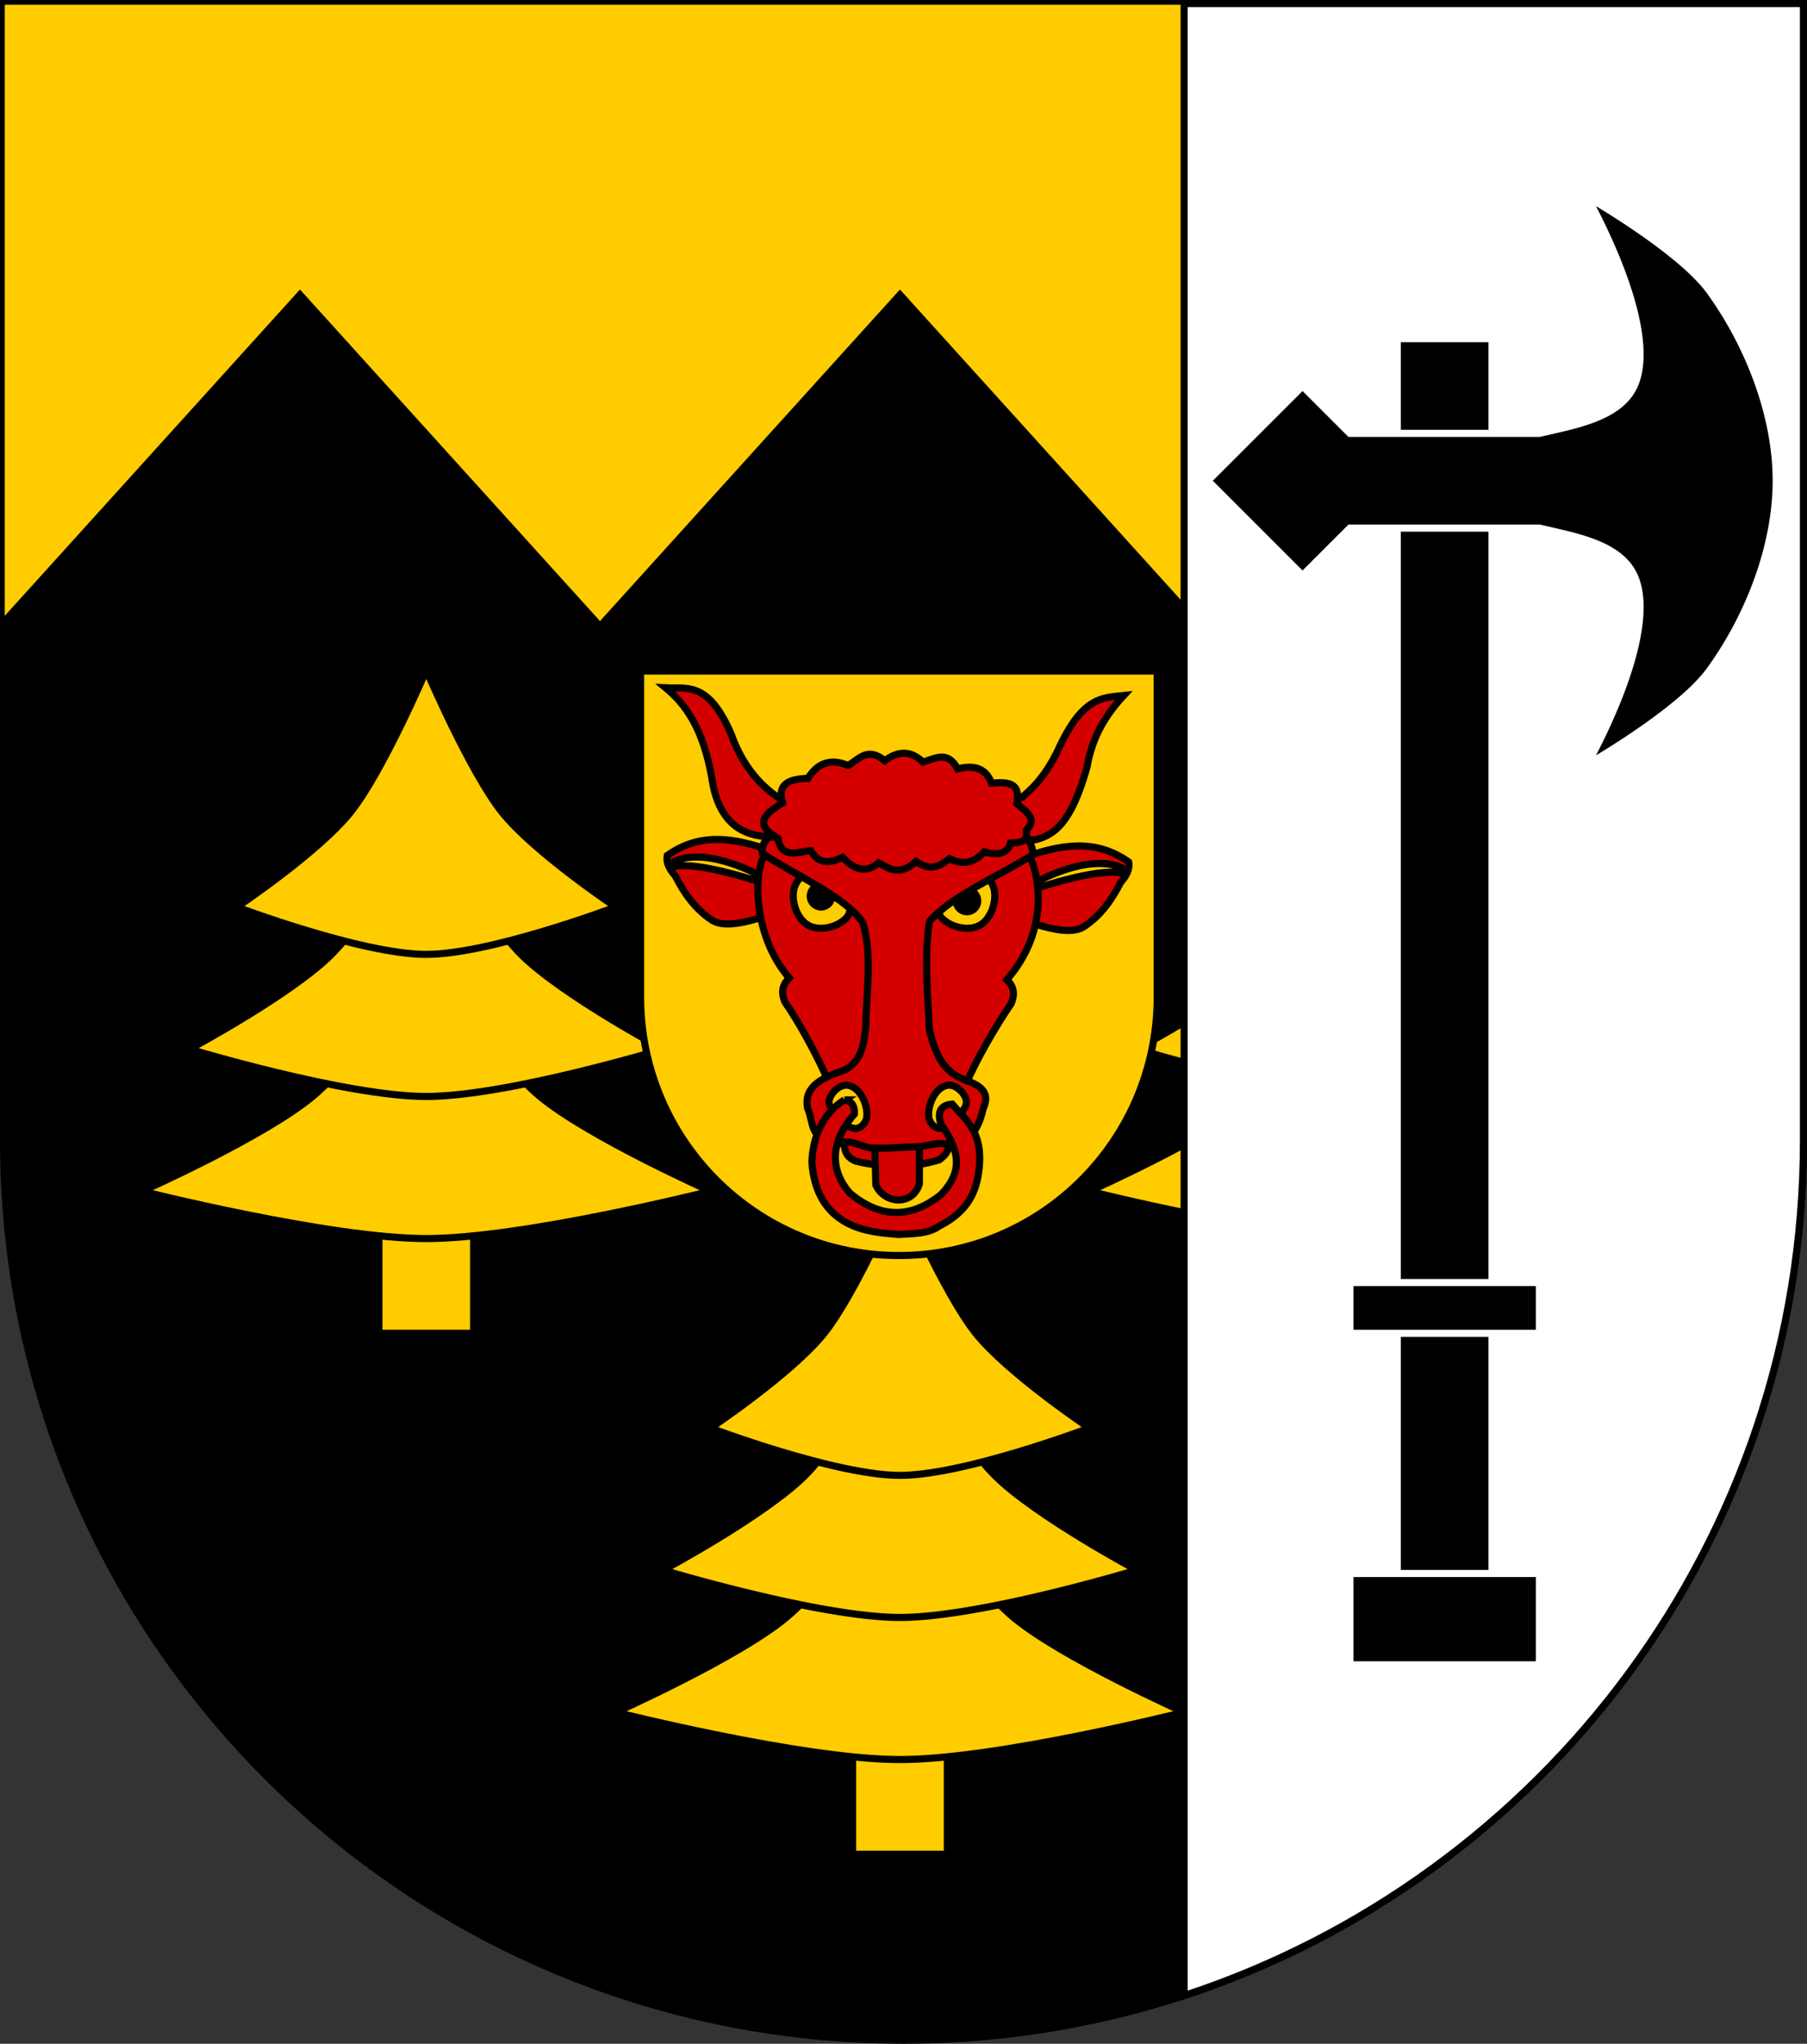 <?xml version="1.0" encoding="UTF-8" standalone="no"?>
<!-- Created with Inkscape (http://www.inkscape.org/) -->

<svg
   xmlns:dc="http://purl.org/dc/elements/1.1/"
   xmlns:cc="http://creativecommons.org/ns#"
   xmlns:rdf="http://www.w3.org/1999/02/22-rdf-syntax-ns#"
   xmlns:svg="http://www.w3.org/2000/svg"
   xmlns="http://www.w3.org/2000/svg"
   xmlns:sodipodi="http://sodipodi.sourceforge.net/DTD/sodipodi-0.dtd"
   xmlns:inkscape="http://www.inkscape.org/namespaces/inkscape"
   width="763"
   height="863"
   id="svg2"
   version="1.1"
   inkscape:version="0.47 r22583"
   sodipodi:docname="Wappen Aldron von Firunslicht.svg">
  <rect width="100%" height="100%" fill="#333333" stroke="none"/>
  <defs
     id="defs4">
    <inkscape:perspective
       sodipodi:type="inkscape:persp3d"
       inkscape:vp_x="0 : 526.18109 : 1"
       inkscape:vp_y="0 : 1000 : 0"
       inkscape:vp_z="744.09448 : 526.18109 : 1"
       inkscape:persp3d-origin="372.04724 : 350.78739 : 1"
       id="perspective10" />
    <inkscape:perspective
       id="perspective2828"
       inkscape:persp3d-origin="0.5 : 0.33333333 : 1"
       inkscape:vp_z="1 : 0.5 : 1"
       inkscape:vp_y="0 : 1000 : 0"
       inkscape:vp_x="0 : 0.5 : 1"
       sodipodi:type="inkscape:persp3d" />
    <inkscape:perspective
       id="perspective2828-7"
       inkscape:persp3d-origin="0.5 : 0.33333333 : 1"
       inkscape:vp_z="1 : 0.5 : 1"
       inkscape:vp_y="0 : 1000 : 0"
       inkscape:vp_x="0 : 0.5 : 1"
       sodipodi:type="inkscape:persp3d" />
    <inkscape:perspective
       id="perspective3640"
       inkscape:persp3d-origin="0.5 : 0.33333333 : 1"
       inkscape:vp_z="1 : 0.5 : 1"
       inkscape:vp_y="0 : 1000 : 0"
       inkscape:vp_x="0 : 0.5 : 1"
       sodipodi:type="inkscape:persp3d" />
    <inkscape:perspective
       id="perspective3670"
       inkscape:persp3d-origin="0.5 : 0.33333333 : 1"
       inkscape:vp_z="1 : 0.5 : 1"
       inkscape:vp_y="0 : 1000 : 0"
       inkscape:vp_x="0 : 0.5 : 1"
       sodipodi:type="inkscape:persp3d" />
    <inkscape:perspective
       id="perspective3693"
       inkscape:persp3d-origin="0.5 : 0.33333333 : 1"
       inkscape:vp_z="1 : 0.5 : 1"
       inkscape:vp_y="0 : 1000 : 0"
       inkscape:vp_x="0 : 0.5 : 1"
       sodipodi:type="inkscape:persp3d" />
    <inkscape:perspective
       id="perspective3720"
       inkscape:persp3d-origin="0.5 : 0.33333333 : 1"
       inkscape:vp_z="1 : 0.5 : 1"
       inkscape:vp_y="0 : 1000 : 0"
       inkscape:vp_x="0 : 0.5 : 1"
       sodipodi:type="inkscape:persp3d" />
    <inkscape:perspective
       id="perspective3747"
       inkscape:persp3d-origin="0.5 : 0.33333333 : 1"
       inkscape:vp_z="1 : 0.5 : 1"
       inkscape:vp_y="0 : 1000 : 0"
       inkscape:vp_x="0 : 0.5 : 1"
       sodipodi:type="inkscape:persp3d" />
    <inkscape:perspective
       id="perspective3763"
       inkscape:persp3d-origin="0.5 : 0.33333333 : 1"
       inkscape:vp_z="1 : 0.5 : 1"
       inkscape:vp_y="0 : 1000 : 0"
       inkscape:vp_x="0 : 0.5 : 1"
       sodipodi:type="inkscape:persp3d" />
    <inkscape:perspective
       id="perspective3792"
       inkscape:persp3d-origin="0.5 : 0.33333333 : 1"
       inkscape:vp_z="1 : 0.5 : 1"
       inkscape:vp_y="0 : 1000 : 0"
       inkscape:vp_x="0 : 0.5 : 1"
       sodipodi:type="inkscape:persp3d" />
    <inkscape:perspective
       id="perspective3814"
       inkscape:persp3d-origin="0.5 : 0.33333333 : 1"
       inkscape:vp_z="1 : 0.5 : 1"
       inkscape:vp_y="0 : 1000 : 0"
       inkscape:vp_x="0 : 0.5 : 1"
       sodipodi:type="inkscape:persp3d" />
    <inkscape:perspective
       id="perspective3841"
       inkscape:persp3d-origin="0.5 : 0.33333333 : 1"
       inkscape:vp_z="1 : 0.5 : 1"
       inkscape:vp_y="0 : 1000 : 0"
       inkscape:vp_x="0 : 0.5 : 1"
       sodipodi:type="inkscape:persp3d" />
    <inkscape:perspective
       id="perspective3841-5"
       inkscape:persp3d-origin="0.5 : 0.33333333 : 1"
       inkscape:vp_z="1 : 0.5 : 1"
       inkscape:vp_y="0 : 1000 : 0"
       inkscape:vp_x="0 : 0.5 : 1"
       sodipodi:type="inkscape:persp3d" />
    <inkscape:perspective
       id="perspective3872"
       inkscape:persp3d-origin="0.5 : 0.33333333 : 1"
       inkscape:vp_z="1 : 0.5 : 1"
       inkscape:vp_y="0 : 1000 : 0"
       inkscape:vp_x="0 : 0.5 : 1"
       sodipodi:type="inkscape:persp3d" />
    <inkscape:perspective
       id="perspective3898"
       inkscape:persp3d-origin="0.5 : 0.33333333 : 1"
       inkscape:vp_z="1 : 0.5 : 1"
       inkscape:vp_y="0 : 1000 : 0"
       inkscape:vp_x="0 : 0.5 : 1"
       sodipodi:type="inkscape:persp3d" />
    <inkscape:perspective
       id="perspective3920"
       inkscape:persp3d-origin="0.5 : 0.33333333 : 1"
       inkscape:vp_z="1 : 0.5 : 1"
       inkscape:vp_y="0 : 1000 : 0"
       inkscape:vp_x="0 : 0.5 : 1"
       sodipodi:type="inkscape:persp3d" />
    <inkscape:perspective
       id="perspective2860"
       inkscape:persp3d-origin="0.5 : 0.33333333 : 1"
       inkscape:vp_z="1 : 0.5 : 1"
       inkscape:vp_y="0 : 1000 : 0"
       inkscape:vp_x="0 : 0.5 : 1"
       sodipodi:type="inkscape:persp3d" />
    <inkscape:perspective
       id="perspective3672"
       inkscape:persp3d-origin="0.5 : 0.33333333 : 1"
       inkscape:vp_z="1 : 0.5 : 1"
       inkscape:vp_y="0 : 1000 : 0"
       inkscape:vp_x="0 : 0.5 : 1"
       sodipodi:type="inkscape:persp3d" />
    <inkscape:perspective
       id="perspective3695"
       inkscape:persp3d-origin="0.5 : 0.33333333 : 1"
       inkscape:vp_z="1 : 0.5 : 1"
       inkscape:vp_y="0 : 1000 : 0"
       inkscape:vp_x="0 : 0.5 : 1"
       sodipodi:type="inkscape:persp3d" />
    <inkscape:perspective
       id="perspective3261"
       inkscape:persp3d-origin="0.5 : 0.33333333 : 1"
       inkscape:vp_z="1 : 0.5 : 1"
       inkscape:vp_y="0 : 1000 : 0"
       inkscape:vp_x="0 : 0.5 : 1"
       sodipodi:type="inkscape:persp3d" />
    <inkscape:perspective
       id="perspective2828-1"
       inkscape:persp3d-origin="0.5 : 0.33333333 : 1"
       inkscape:vp_z="1 : 0.5 : 1"
       inkscape:vp_y="0 : 1000 : 0"
       inkscape:vp_x="0 : 0.5 : 1"
       sodipodi:type="inkscape:persp3d" />
    <inkscape:perspective
       id="perspective3652"
       inkscape:persp3d-origin="0.5 : 0.33333333 : 1"
       inkscape:vp_z="1 : 0.5 : 1"
       inkscape:vp_y="0 : 1000 : 0"
       inkscape:vp_x="0 : 0.5 : 1"
       sodipodi:type="inkscape:persp3d" />
    <inkscape:perspective
       id="perspective3652-2"
       inkscape:persp3d-origin="0.5 : 0.33333333 : 1"
       inkscape:vp_z="1 : 0.5 : 1"
       inkscape:vp_y="0 : 1000 : 0"
       inkscape:vp_x="0 : 0.5 : 1"
       sodipodi:type="inkscape:persp3d" />
    <inkscape:perspective
       id="perspective3652-5"
       inkscape:persp3d-origin="0.5 : 0.33333333 : 1"
       inkscape:vp_z="1 : 0.5 : 1"
       inkscape:vp_y="0 : 1000 : 0"
       inkscape:vp_x="0 : 0.5 : 1"
       sodipodi:type="inkscape:persp3d" />
    <inkscape:perspective
       id="perspective3727"
       inkscape:persp3d-origin="0.5 : 0.33333333 : 1"
       inkscape:vp_z="1 : 0.5 : 1"
       inkscape:vp_y="0 : 1000 : 0"
       inkscape:vp_x="0 : 0.5 : 1"
       sodipodi:type="inkscape:persp3d" />
    <inkscape:perspective
       id="perspective3843"
       inkscape:persp3d-origin="0.5 : 0.33333333 : 1"
       inkscape:vp_z="1 : 0.5 : 1"
       inkscape:vp_y="0 : 1000 : 0"
       inkscape:vp_x="0 : 0.5 : 1"
       sodipodi:type="inkscape:persp3d" />
    <inkscape:perspective
       id="perspective3970"
       inkscape:persp3d-origin="0.5 : 0.33333333 : 1"
       inkscape:vp_z="1 : 0.5 : 1"
       inkscape:vp_y="0 : 1000 : 0"
       inkscape:vp_x="0 : 0.5 : 1"
       sodipodi:type="inkscape:persp3d" />
    <inkscape:perspective
       id="perspective4007"
       inkscape:persp3d-origin="0.5 : 0.33333333 : 1"
       inkscape:vp_z="1 : 0.5 : 1"
       inkscape:vp_y="0 : 1000 : 0"
       inkscape:vp_x="0 : 0.5 : 1"
       sodipodi:type="inkscape:persp3d" />
    <inkscape:perspective
       id="perspective4062"
       inkscape:persp3d-origin="0.5 : 0.33333333 : 1"
       inkscape:vp_z="1 : 0.5 : 1"
       inkscape:vp_y="0 : 1000 : 0"
       inkscape:vp_x="0 : 0.5 : 1"
       sodipodi:type="inkscape:persp3d" />
    <inkscape:perspective
       id="perspective4153"
       inkscape:persp3d-origin="0.5 : 0.33333333 : 1"
       inkscape:vp_z="1 : 0.5 : 1"
       inkscape:vp_y="0 : 1000 : 0"
       inkscape:vp_x="0 : 0.5 : 1"
       sodipodi:type="inkscape:persp3d" />
    <inkscape:perspective
       id="perspective4316"
       inkscape:persp3d-origin="0.5 : 0.33333333 : 1"
       inkscape:vp_z="1 : 0.5 : 1"
       inkscape:vp_y="0 : 1000 : 0"
       inkscape:vp_x="0 : 0.5 : 1"
       sodipodi:type="inkscape:persp3d" />
    <inkscape:perspective
       id="perspective4316-9"
       inkscape:persp3d-origin="0.5 : 0.33333333 : 1"
       inkscape:vp_z="1 : 0.5 : 1"
       inkscape:vp_y="0 : 1000 : 0"
       inkscape:vp_x="0 : 0.5 : 1"
       sodipodi:type="inkscape:persp3d" />
    <inkscape:perspective
       id="perspective3098"
       inkscape:persp3d-origin="0.5 : 0.33333333 : 1"
       inkscape:vp_z="1 : 0.5 : 1"
       inkscape:vp_y="0 : 1000 : 0"
       inkscape:vp_x="0 : 0.5 : 1"
       sodipodi:type="inkscape:persp3d" />
    <inkscape:perspective
       id="perspective3122"
       inkscape:persp3d-origin="0.5 : 0.33333333 : 1"
       inkscape:vp_z="1 : 0.5 : 1"
       inkscape:vp_y="0 : 1000 : 0"
       inkscape:vp_x="0 : 0.5 : 1"
       sodipodi:type="inkscape:persp3d" />
    <inkscape:perspective
       id="perspective3146"
       inkscape:persp3d-origin="0.5 : 0.33333333 : 1"
       inkscape:vp_z="1 : 0.5 : 1"
       inkscape:vp_y="0 : 1000 : 0"
       inkscape:vp_x="0 : 0.5 : 1"
       sodipodi:type="inkscape:persp3d" />
    <inkscape:perspective
       id="perspective3146-0"
       inkscape:persp3d-origin="0.5 : 0.33333333 : 1"
       inkscape:vp_z="1 : 0.5 : 1"
       inkscape:vp_y="0 : 1000 : 0"
       inkscape:vp_x="0 : 0.5 : 1"
       sodipodi:type="inkscape:persp3d" />
    <inkscape:perspective
       id="perspective3177"
       inkscape:persp3d-origin="0.5 : 0.33333333 : 1"
       inkscape:vp_z="1 : 0.5 : 1"
       inkscape:vp_y="0 : 1000 : 0"
       inkscape:vp_x="0 : 0.5 : 1"
       sodipodi:type="inkscape:persp3d" />
    <inkscape:perspective
       id="perspective3177-8"
       inkscape:persp3d-origin="0.5 : 0.33333333 : 1"
       inkscape:vp_z="1 : 0.5 : 1"
       inkscape:vp_y="0 : 1000 : 0"
       inkscape:vp_x="0 : 0.5 : 1"
       sodipodi:type="inkscape:persp3d" />
    <inkscape:perspective
       id="perspective3208"
       inkscape:persp3d-origin="0.5 : 0.33333333 : 1"
       inkscape:vp_z="1 : 0.5 : 1"
       inkscape:vp_y="0 : 1000 : 0"
       inkscape:vp_x="0 : 0.5 : 1"
       sodipodi:type="inkscape:persp3d" />
    <inkscape:perspective
       id="perspective3208-4"
       inkscape:persp3d-origin="0.5 : 0.33333333 : 1"
       inkscape:vp_z="1 : 0.5 : 1"
       inkscape:vp_y="0 : 1000 : 0"
       inkscape:vp_x="0 : 0.5 : 1"
       sodipodi:type="inkscape:persp3d" />
    <inkscape:perspective
       id="perspective3208-5"
       inkscape:persp3d-origin="0.5 : 0.33333333 : 1"
       inkscape:vp_z="1 : 0.5 : 1"
       inkscape:vp_y="0 : 1000 : 0"
       inkscape:vp_x="0 : 0.5 : 1"
       sodipodi:type="inkscape:persp3d" />
    <inkscape:perspective
       id="perspective3706"
       inkscape:persp3d-origin="0.5 : 0.33333333 : 1"
       inkscape:vp_z="1 : 0.5 : 1"
       inkscape:vp_y="0 : 1000 : 0"
       inkscape:vp_x="0 : 0.5 : 1"
       sodipodi:type="inkscape:persp3d" />
    <inkscape:perspective
       id="perspective3728"
       inkscape:persp3d-origin="0.5 : 0.33333333 : 1"
       inkscape:vp_z="1 : 0.5 : 1"
       inkscape:vp_y="0 : 1000 : 0"
       inkscape:vp_x="0 : 0.5 : 1"
       sodipodi:type="inkscape:persp3d" />
    <inkscape:perspective
       id="perspective3750"
       inkscape:persp3d-origin="0.5 : 0.33333333 : 1"
       inkscape:vp_z="1 : 0.5 : 1"
       inkscape:vp_y="0 : 1000 : 0"
       inkscape:vp_x="0 : 0.5 : 1"
       sodipodi:type="inkscape:persp3d" />
    <inkscape:perspective
       id="perspective3778"
       inkscape:persp3d-origin="0.5 : 0.33333333 : 1"
       inkscape:vp_z="1 : 0.5 : 1"
       inkscape:vp_y="0 : 1000 : 0"
       inkscape:vp_x="0 : 0.5 : 1"
       sodipodi:type="inkscape:persp3d" />
    <inkscape:perspective
       id="perspective3800"
       inkscape:persp3d-origin="0.5 : 0.33333333 : 1"
       inkscape:vp_z="1 : 0.5 : 1"
       inkscape:vp_y="0 : 1000 : 0"
       inkscape:vp_x="0 : 0.5 : 1"
       sodipodi:type="inkscape:persp3d" />
    <inkscape:perspective
       id="perspective3837"
       inkscape:persp3d-origin="0.5 : 0.33333333 : 1"
       inkscape:vp_z="1 : 0.5 : 1"
       inkscape:vp_y="0 : 1000 : 0"
       inkscape:vp_x="0 : 0.5 : 1"
       sodipodi:type="inkscape:persp3d" />
    <inkscape:perspective
       id="perspective3904"
       inkscape:persp3d-origin="0.5 : 0.33333333 : 1"
       inkscape:vp_z="1 : 0.5 : 1"
       inkscape:vp_y="0 : 1000 : 0"
       inkscape:vp_x="0 : 0.5 : 1"
       sodipodi:type="inkscape:persp3d" />
    <inkscape:perspective
       id="perspective3904-4"
       inkscape:persp3d-origin="0.5 : 0.33333333 : 1"
       inkscape:vp_z="1 : 0.5 : 1"
       inkscape:vp_y="0 : 1000 : 0"
       inkscape:vp_x="0 : 0.5 : 1"
       sodipodi:type="inkscape:persp3d" />
    <inkscape:perspective
       id="perspective3904-3"
       inkscape:persp3d-origin="0.5 : 0.33333333 : 1"
       inkscape:vp_z="1 : 0.5 : 1"
       inkscape:vp_y="0 : 1000 : 0"
       inkscape:vp_x="0 : 0.5 : 1"
       sodipodi:type="inkscape:persp3d" />
    <inkscape:perspective
       id="perspective3953"
       inkscape:persp3d-origin="0.5 : 0.33333333 : 1"
       inkscape:vp_z="1 : 0.5 : 1"
       inkscape:vp_y="0 : 1000 : 0"
       inkscape:vp_x="0 : 0.5 : 1"
       sodipodi:type="inkscape:persp3d" />
    <inkscape:perspective
       id="perspective3975"
       inkscape:persp3d-origin="0.5 : 0.33333333 : 1"
       inkscape:vp_z="1 : 0.5 : 1"
       inkscape:vp_y="0 : 1000 : 0"
       inkscape:vp_x="0 : 0.5 : 1"
       sodipodi:type="inkscape:persp3d" />
    <inkscape:perspective
       id="perspective3975-8"
       inkscape:persp3d-origin="0.5 : 0.33333333 : 1"
       inkscape:vp_z="1 : 0.5 : 1"
       inkscape:vp_y="0 : 1000 : 0"
       inkscape:vp_x="0 : 0.5 : 1"
       sodipodi:type="inkscape:persp3d" />
    <inkscape:perspective
       id="perspective3975-7"
       inkscape:persp3d-origin="0.5 : 0.33333333 : 1"
       inkscape:vp_z="1 : 0.5 : 1"
       inkscape:vp_y="0 : 1000 : 0"
       inkscape:vp_x="0 : 0.5 : 1"
       sodipodi:type="inkscape:persp3d" />
    <inkscape:perspective
       id="perspective2858"
       inkscape:persp3d-origin="0.5 : 0.33333333 : 1"
       inkscape:vp_z="1 : 0.5 : 1"
       inkscape:vp_y="0 : 1000 : 0"
       inkscape:vp_x="0 : 0.5 : 1"
       sodipodi:type="inkscape:persp3d" />
    <inkscape:perspective
       id="perspective4105"
       inkscape:persp3d-origin="0.5 : 0.33333333 : 1"
       inkscape:vp_z="1 : 0.5 : 1"
       inkscape:vp_y="0 : 1000 : 0"
       inkscape:vp_x="0 : 0.5 : 1"
       sodipodi:type="inkscape:persp3d" />
    <inkscape:perspective
       id="perspective4123"
       inkscape:persp3d-origin="0.5 : 0.33333333 : 1"
       inkscape:vp_z="1 : 0.5 : 1"
       inkscape:vp_y="0 : 1000 : 0"
       inkscape:vp_x="0 : 0.5 : 1"
       sodipodi:type="inkscape:persp3d" />
    <inkscape:perspective
       id="perspective4137"
       inkscape:persp3d-origin="0.5 : 0.33333333 : 1"
       inkscape:vp_z="1 : 0.5 : 1"
       inkscape:vp_y="0 : 1000 : 0"
       inkscape:vp_x="0 : 0.5 : 1"
       sodipodi:type="inkscape:persp3d" />
    <inkscape:perspective
       id="perspective4151"
       inkscape:persp3d-origin="0.5 : 0.33333333 : 1"
       inkscape:vp_z="1 : 0.5 : 1"
       inkscape:vp_y="0 : 1000 : 0"
       inkscape:vp_x="0 : 0.5 : 1"
       sodipodi:type="inkscape:persp3d" />
    <inkscape:perspective
       id="perspective4165"
       inkscape:persp3d-origin="0.5 : 0.33333333 : 1"
       inkscape:vp_z="1 : 0.5 : 1"
       inkscape:vp_y="0 : 1000 : 0"
       inkscape:vp_x="0 : 0.5 : 1"
       sodipodi:type="inkscape:persp3d" />
    <inkscape:perspective
       id="perspective4904"
       inkscape:persp3d-origin="0.5 : 0.33333333 : 1"
       inkscape:vp_z="1 : 0.5 : 1"
       inkscape:vp_y="0 : 1000 : 0"
       inkscape:vp_x="0 : 0.5 : 1"
       sodipodi:type="inkscape:persp3d" />
    <filter
       id="filter3021-3"
       inkscape:label="Specular light"
       inkscape:menu="ABCs"
       inkscape:menu-tooltip="Basic specular bevel to use for building textures"
       color-interpolation-filters="sRGB">
      <feGaussianBlur
         id="feGaussianBlur3023-4"
         result="result0"
         in="SourceAlpha"
         stdDeviation="6" />
      <feSpecularLighting
         id="feSpecularLighting3025-4"
         specularExponent="25"
         specularConstant="1"
         surfaceScale="10"
         lighting-color="#ffffff"
         result="result1"
         in="result0">
        <feDistantLight
           id="feDistantLight3027-6"
           azimuth="235"
           elevation="45" />
      </feSpecularLighting>
      <feComposite
         k4="0"
         k1="0"
         id="feComposite3029-0"
         in2="result1"
         k3="1"
         k2="1"
         operator="arithmetic"
         result="result4"
         in="SourceGraphic" />
      <feComposite
         id="feComposite3031-6"
         in2="SourceAlpha"
         operator="in"
         result="result2"
         in="result4" />
    </filter>
    <filter
       id="filter3021"
       inkscape:label="Specular light"
       inkscape:menu="ABCs"
       inkscape:menu-tooltip="Basic specular bevel to use for building textures"
       color-interpolation-filters="sRGB">
      <feGaussianBlur
         id="feGaussianBlur3023"
         result="result0"
         in="SourceAlpha"
         stdDeviation="6" />
      <feSpecularLighting
         id="feSpecularLighting3025"
         specularExponent="25"
         specularConstant="1"
         surfaceScale="10"
         lighting-color="#ffffff"
         result="result1"
         in="result0">
        <feDistantLight
           id="feDistantLight3027"
           azimuth="235"
           elevation="45" />
      </feSpecularLighting>
      <feComposite
         k4="0"
         k1="0"
         id="feComposite3029"
         in2="result1"
         k3="1"
         k2="1"
         operator="arithmetic"
         result="result4"
         in="SourceGraphic" />
      <feComposite
         id="feComposite3031"
         in2="SourceAlpha"
         operator="in"
         result="result2"
         in="result4" />
    </filter>
    <filter
       id="filter2820-0"
       inkscape:label="Specular light"
       inkscape:menu="ABCs"
       inkscape:menu-tooltip="Basic specular bevel to use for building textures"
       color-interpolation-filters="sRGB">
      <feGaussianBlur
         id="feGaussianBlur2822-9"
         result="result0"
         in="SourceAlpha"
         stdDeviation="6" />
      <feSpecularLighting
         id="feSpecularLighting2824-00"
         specularExponent="25"
         specularConstant="1"
         surfaceScale="10"
         lighting-color="#ffffff"
         result="result1"
         in="result0">
        <feDistantLight
           id="feDistantLight2826-61"
           azimuth="235"
           elevation="45" />
      </feSpecularLighting>
      <feComposite
         k4="0"
         k1="0"
         id="feComposite2828-3"
         in2="result1"
         k3="1"
         k2="1"
         operator="arithmetic"
         result="result4"
         in="SourceGraphic" />
      <feComposite
         id="feComposite2830-8"
         in2="SourceAlpha"
         operator="in"
         result="result2"
         in="result4" />
    </filter>
    <filter
       id="filter2820-8"
       inkscape:label="Specular light"
       inkscape:menu="ABCs"
       inkscape:menu-tooltip="Basic specular bevel to use for building textures"
       color-interpolation-filters="sRGB">
      <feGaussianBlur
         id="feGaussianBlur2822-65"
         result="result0"
         in="SourceAlpha"
         stdDeviation="6" />
      <feSpecularLighting
         id="feSpecularLighting2824-0"
         specularExponent="25"
         specularConstant="1"
         surfaceScale="10"
         lighting-color="#ffffff"
         result="result1"
         in="result0">
        <feDistantLight
           id="feDistantLight2826-28"
           azimuth="235"
           elevation="45" />
      </feSpecularLighting>
      <feComposite
         k4="0"
         k1="0"
         id="feComposite2828-60"
         in2="result1"
         k3="1"
         k2="1"
         operator="arithmetic"
         result="result4"
         in="SourceGraphic" />
      <feComposite
         id="feComposite2830-24"
         in2="SourceAlpha"
         operator="in"
         result="result2"
         in="result4" />
    </filter>
    <filter
       id="filter2820-3"
       inkscape:label="Specular light"
       inkscape:menu="ABCs"
       inkscape:menu-tooltip="Basic specular bevel to use for building textures"
       color-interpolation-filters="sRGB">
      <feGaussianBlur
         id="feGaussianBlur2822-8"
         result="result0"
         in="SourceAlpha"
         stdDeviation="6" />
      <feSpecularLighting
         id="feSpecularLighting2824-74"
         specularExponent="25"
         specularConstant="1"
         surfaceScale="10"
         lighting-color="#ffffff"
         result="result1"
         in="result0">
        <feDistantLight
           id="feDistantLight2826-2"
           azimuth="235"
           elevation="45" />
      </feSpecularLighting>
      <feComposite
         k4="0"
         k1="0"
         id="feComposite2828-7"
         in2="result1"
         k3="1"
         k2="1"
         operator="arithmetic"
         result="result4"
         in="SourceGraphic" />
      <feComposite
         id="feComposite2830-79"
         in2="SourceAlpha"
         operator="in"
         result="result2"
         in="result4" />
    </filter>
    <filter
       id="filter2820-9"
       inkscape:label="Specular light"
       inkscape:menu="ABCs"
       inkscape:menu-tooltip="Basic specular bevel to use for building textures"
       color-interpolation-filters="sRGB">
      <feGaussianBlur
         id="feGaussianBlur2822-5"
         result="result0"
         in="SourceAlpha"
         stdDeviation="6" />
      <feSpecularLighting
         id="feSpecularLighting2824-43"
         specularExponent="25"
         specularConstant="1"
         surfaceScale="10"
         lighting-color="#ffffff"
         result="result1"
         in="result0">
        <feDistantLight
           id="feDistantLight2826-1"
           azimuth="235"
           elevation="45" />
      </feSpecularLighting>
      <feComposite
         k4="0"
         k1="0"
         id="feComposite2828-2"
         in2="result1"
         k3="1"
         k2="1"
         operator="arithmetic"
         result="result4"
         in="SourceGraphic" />
      <feComposite
         id="feComposite2830-3"
         in2="SourceAlpha"
         operator="in"
         result="result2"
         in="result4" />
    </filter>
    <filter
       id="filter2820-21"
       inkscape:label="Specular light"
       inkscape:menu="ABCs"
       inkscape:menu-tooltip="Basic specular bevel to use for building textures"
       color-interpolation-filters="sRGB">
      <feGaussianBlur
         id="feGaussianBlur2822-6"
         result="result0"
         in="SourceAlpha"
         stdDeviation="6" />
      <feSpecularLighting
         id="feSpecularLighting2824-8"
         specularExponent="25"
         specularConstant="1"
         surfaceScale="10"
         lighting-color="#ffffff"
         result="result1"
         in="result0">
        <feDistantLight
           id="feDistantLight2826-57"
           azimuth="235"
           elevation="45" />
      </feSpecularLighting>
      <feComposite
         k4="0"
         k1="0"
         id="feComposite2828-6"
         in2="result1"
         k3="1"
         k2="1"
         operator="arithmetic"
         result="result4"
         in="SourceGraphic" />
      <feComposite
         id="feComposite2830-1"
         in2="SourceAlpha"
         operator="in"
         result="result2"
         in="result4" />
    </filter>
    <filter
       id="filter2820-5"
       inkscape:label="Specular light"
       inkscape:menu="ABCs"
       inkscape:menu-tooltip="Basic specular bevel to use for building textures"
       color-interpolation-filters="sRGB">
      <feGaussianBlur
         id="feGaussianBlur2822-2"
         result="result0"
         in="SourceAlpha"
         stdDeviation="6" />
      <feSpecularLighting
         id="feSpecularLighting2824-7"
         specularExponent="25"
         specularConstant="1"
         surfaceScale="10"
         lighting-color="#ffffff"
         result="result1"
         in="result0">
        <feDistantLight
           id="feDistantLight2826-6"
           azimuth="235"
           elevation="45" />
      </feSpecularLighting>
      <feComposite
         k4="0"
         k1="0"
         id="feComposite2828-14"
         in2="result1"
         k3="1"
         k2="1"
         operator="arithmetic"
         result="result4"
         in="SourceGraphic" />
      <feComposite
         id="feComposite2830-2"
         in2="SourceAlpha"
         operator="in"
         result="result2"
         in="result4" />
    </filter>
    <filter
       id="filter2820-2"
       inkscape:label="Specular light"
       inkscape:menu="ABCs"
       inkscape:menu-tooltip="Basic specular bevel to use for building textures"
       color-interpolation-filters="sRGB">
      <feGaussianBlur
         id="feGaussianBlur2822-4"
         result="result0"
         in="SourceAlpha"
         stdDeviation="6" />
      <feSpecularLighting
         id="feSpecularLighting2824-5"
         specularExponent="25"
         specularConstant="1"
         surfaceScale="10"
         lighting-color="#ffffff"
         result="result1"
         in="result0">
        <feDistantLight
           id="feDistantLight2826-5"
           azimuth="235"
           elevation="45" />
      </feSpecularLighting>
      <feComposite
         k4="0"
         k1="0"
         id="feComposite2828-1"
         in2="result1"
         k3="1"
         k2="1"
         operator="arithmetic"
         result="result4"
         in="SourceGraphic" />
      <feComposite
         id="feComposite2830-7"
         in2="SourceAlpha"
         operator="in"
         result="result2"
         in="result4" />
    </filter>
    <filter
       id="filter2820-1"
       inkscape:label="Specular light"
       inkscape:menu="ABCs"
       inkscape:menu-tooltip="Basic specular bevel to use for building textures"
       color-interpolation-filters="sRGB">
      <feGaussianBlur
         id="feGaussianBlur2822-7"
         result="result0"
         in="SourceAlpha"
         stdDeviation="6" />
      <feSpecularLighting
         id="feSpecularLighting2824-4"
         specularExponent="25"
         specularConstant="1"
         surfaceScale="10"
         lighting-color="#ffffff"
         result="result1"
         in="result0">
        <feDistantLight
           id="feDistantLight2826-0"
           azimuth="235"
           elevation="45" />
      </feSpecularLighting>
      <feComposite
         k4="0"
         k1="0"
         id="feComposite2828-9"
         in2="result1"
         k3="1"
         k2="1"
         operator="arithmetic"
         result="result4"
         in="SourceGraphic" />
      <feComposite
         id="feComposite2830-4"
         in2="SourceAlpha"
         operator="in"
         result="result2"
         in="result4" />
    </filter>
    <filter
       id="filter2820"
       inkscape:label="Specular light"
       inkscape:menu="ABCs"
       inkscape:menu-tooltip="Basic specular bevel to use for building textures"
       color-interpolation-filters="sRGB">
      <feGaussianBlur
         id="feGaussianBlur2822"
         result="result0"
         in="SourceAlpha"
         stdDeviation="6" />
      <feSpecularLighting
         id="feSpecularLighting2824"
         specularExponent="25"
         specularConstant="1"
         surfaceScale="10"
         lighting-color="#ffffff"
         result="result1"
         in="result0">
        <feDistantLight
           id="feDistantLight2826"
           azimuth="235"
           elevation="45" />
      </feSpecularLighting>
      <feComposite
         k4="0"
         k1="0"
         id="feComposite2828"
         in2="result1"
         k3="1"
         k2="1"
         operator="arithmetic"
         result="result4"
         in="SourceGraphic" />
      <feComposite
         id="feComposite2830"
         in2="SourceAlpha"
         operator="in"
         result="result2"
         in="result4" />
    </filter>
    <filter
       id="filter3075"
       inkscape:label="Specular light"
       inkscape:menu="ABCs"
       inkscape:menu-tooltip="Basic specular bevel to use for building textures"
       color-interpolation-filters="sRGB">
      <feGaussianBlur
         id="feGaussianBlur3077"
         result="result0"
         in="SourceAlpha"
         stdDeviation="6" />
      <feSpecularLighting
         id="feSpecularLighting3079"
         specularExponent="25"
         specularConstant="1"
         surfaceScale="10"
         lighting-color="#ffffff"
         result="result1"
         in="result0">
        <feDistantLight
           id="feDistantLight3081"
           azimuth="235"
           elevation="45" />
      </feSpecularLighting>
      <feComposite
         k4="0"
         k1="0"
         id="feComposite3083"
         in2="result1"
         k3="1"
         k2="1"
         operator="arithmetic"
         result="result4"
         in="SourceGraphic" />
      <feComposite
         id="feComposite3085"
         in2="SourceAlpha"
         operator="in"
         result="result2"
         in="result4" />
    </filter>
    <filter
       id="filter3091"
       inkscape:label="Specular light"
       inkscape:menu="ABCs"
       inkscape:menu-tooltip="Basic specular bevel to use for building textures"
       color-interpolation-filters="sRGB">
      <feGaussianBlur
         id="feGaussianBlur3093"
         result="result0"
         in="SourceAlpha"
         stdDeviation="6" />
      <feSpecularLighting
         id="feSpecularLighting3095"
         specularExponent="25"
         specularConstant="1"
         surfaceScale="10"
         lighting-color="#ffffff"
         result="result1"
         in="result0">
        <feDistantLight
           id="feDistantLight3097"
           azimuth="235"
           elevation="45" />
      </feSpecularLighting>
      <feComposite
         k4="0"
         k1="0"
         id="feComposite3099"
         in2="result1"
         k3="1"
         k2="1"
         operator="arithmetic"
         result="result4"
         in="SourceGraphic" />
      <feComposite
         id="feComposite3101"
         in2="SourceAlpha"
         operator="in"
         result="result2"
         in="result4" />
    </filter>
    <inkscape:perspective
       id="perspective3044"
       inkscape:persp3d-origin="0.5 : 0.33333333 : 1"
       inkscape:vp_z="1 : 0.5 : 1"
       inkscape:vp_y="0 : 1000 : 0"
       inkscape:vp_x="0 : 0.5 : 1"
       sodipodi:type="inkscape:persp3d" />
    <inkscape:perspective
       id="perspective3075"
       inkscape:persp3d-origin="0.5 : 0.33333333 : 1"
       inkscape:vp_z="1 : 0.5 : 1"
       inkscape:vp_y="0 : 1000 : 0"
       inkscape:vp_x="0 : 0.5 : 1"
       sodipodi:type="inkscape:persp3d" />
    <inkscape:perspective
       id="perspective2880"
       inkscape:persp3d-origin="0.5 : 0.33333333 : 1"
       inkscape:vp_z="1 : 0.5 : 1"
       inkscape:vp_y="0 : 1000 : 0"
       inkscape:vp_x="0 : 0.5 : 1"
       sodipodi:type="inkscape:persp3d" />
    <inkscape:perspective
       id="perspective2880-1"
       inkscape:persp3d-origin="0.5 : 0.33333333 : 1"
       inkscape:vp_z="1 : 0.5 : 1"
       inkscape:vp_y="0 : 1000 : 0"
       inkscape:vp_x="0 : 0.5 : 1"
       sodipodi:type="inkscape:persp3d" />
    <inkscape:perspective
       id="perspective3293"
       inkscape:persp3d-origin="0.5 : 0.33333333 : 1"
       inkscape:vp_z="1 : 0.5 : 1"
       inkscape:vp_y="0 : 1000 : 0"
       inkscape:vp_x="0 : 0.5 : 1"
       sodipodi:type="inkscape:persp3d" />
    <inkscape:perspective
       id="perspective3315"
       inkscape:persp3d-origin="0.5 : 0.33333333 : 1"
       inkscape:vp_z="1 : 0.5 : 1"
       inkscape:vp_y="0 : 1000 : 0"
       inkscape:vp_x="0 : 0.5 : 1"
       sodipodi:type="inkscape:persp3d" />
    <inkscape:perspective
       id="perspective3315-4"
       inkscape:persp3d-origin="0.5 : 0.33333333 : 1"
       inkscape:vp_z="1 : 0.5 : 1"
       inkscape:vp_y="0 : 1000 : 0"
       inkscape:vp_x="0 : 0.5 : 1"
       sodipodi:type="inkscape:persp3d" />
    <inkscape:perspective
       id="perspective2970"
       inkscape:persp3d-origin="0.5 : 0.33333333 : 1"
       inkscape:vp_z="1 : 0.5 : 1"
       inkscape:vp_y="0 : 1000 : 0"
       inkscape:vp_x="0 : 0.5 : 1"
       sodipodi:type="inkscape:persp3d" />
    <inkscape:perspective
       id="perspective2992"
       inkscape:persp3d-origin="0.5 : 0.33333333 : 1"
       inkscape:vp_z="1 : 0.5 : 1"
       inkscape:vp_y="0 : 1000 : 0"
       inkscape:vp_x="0 : 0.5 : 1"
       sodipodi:type="inkscape:persp3d" />
    <inkscape:perspective
       id="perspective4137-1"
       inkscape:persp3d-origin="0.5 : 0.33333333 : 1"
       inkscape:vp_z="1 : 0.5 : 1"
       inkscape:vp_y="0 : 1000 : 0"
       inkscape:vp_x="0 : 0.5 : 1"
       sodipodi:type="inkscape:persp3d" />
    <inkscape:perspective
       id="perspective3052"
       inkscape:persp3d-origin="0.5 : 0.33333333 : 1"
       inkscape:vp_z="1 : 0.5 : 1"
       inkscape:vp_y="0 : 1000 : 0"
       inkscape:vp_x="0 : 0.5 : 1"
       sodipodi:type="inkscape:persp3d" />
    <inkscape:perspective
       id="perspective3511"
       inkscape:persp3d-origin="0.5 : 0.33333333 : 1"
       inkscape:vp_z="1 : 0.5 : 1"
       inkscape:vp_y="0 : 1000 : 0"
       inkscape:vp_x="0 : 0.5 : 1"
       sodipodi:type="inkscape:persp3d" />
    <inkscape:perspective
       id="perspective2985"
       inkscape:persp3d-origin="0.5 : 0.33333333 : 1"
       inkscape:vp_z="1 : 0.5 : 1"
       inkscape:vp_y="0 : 1000 : 0"
       inkscape:vp_x="0 : 0.5 : 1"
       sodipodi:type="inkscape:persp3d" />
    <inkscape:perspective
       id="perspective3010"
       inkscape:persp3d-origin="0.5 : 0.33333333 : 1"
       inkscape:vp_z="1 : 0.5 : 1"
       inkscape:vp_y="0 : 1000 : 0"
       inkscape:vp_x="0 : 0.5 : 1"
       sodipodi:type="inkscape:persp3d" />
    <inkscape:perspective
       id="perspective3010-4"
       inkscape:persp3d-origin="0.5 : 0.33333333 : 1"
       inkscape:vp_z="1 : 0.5 : 1"
       inkscape:vp_y="0 : 1000 : 0"
       inkscape:vp_x="0 : 0.5 : 1"
       sodipodi:type="inkscape:persp3d" />
    <inkscape:perspective
       id="perspective3821"
       inkscape:persp3d-origin="0.5 : 0.33333333 : 1"
       inkscape:vp_z="1 : 0.5 : 1"
       inkscape:vp_y="0 : 1000 : 0"
       inkscape:vp_x="0 : 0.5 : 1"
       sodipodi:type="inkscape:persp3d" />
    <inkscape:perspective
       id="perspective3821-4"
       inkscape:persp3d-origin="0.5 : 0.33333333 : 1"
       inkscape:vp_z="1 : 0.5 : 1"
       inkscape:vp_y="0 : 1000 : 0"
       inkscape:vp_x="0 : 0.5 : 1"
       sodipodi:type="inkscape:persp3d" />
    <inkscape:perspective
       id="perspective3527"
       inkscape:persp3d-origin="0.5 : 0.33333333 : 1"
       inkscape:vp_z="1 : 0.5 : 1"
       inkscape:vp_y="0 : 1000 : 0"
       inkscape:vp_x="0 : 0.5 : 1"
       sodipodi:type="inkscape:persp3d" />
    <inkscape:perspective
       id="perspective3818"
       inkscape:persp3d-origin="0.5 : 0.33333333 : 1"
       inkscape:vp_z="1 : 0.5 : 1"
       inkscape:vp_y="0 : 1000 : 0"
       inkscape:vp_x="0 : 0.5 : 1"
       sodipodi:type="inkscape:persp3d" />
  </defs>
  <sodipodi:namedview
     id="base"
     pagecolor="#ffffff"
     bordercolor="#666666"
     borderopacity="1.0"
     inkscape:pageopacity="0.0"
     inkscape:pageshadow="2"
     inkscape:zoom="0.7"
     inkscape:cx="465.96572"
     inkscape:cy="474.98542"
     inkscape:document-units="px"
     inkscape:current-layer="layer1"
     showgrid="true"
     inkscape:window-width="1186"
     inkscape:window-height="998"
     inkscape:window-x="-4"
     inkscape:window-y="-4"
     inkscape:window-maximized="1"
     showguides="true"
     inkscape:guide-bbox="true">
    <inkscape:grid
       type="xygrid"
       id="grid2816"
       empspacing="5"
       visible="true"
       enabled="true"
       snapvisiblegridlinesonly="true" />
  </sodipodi:namedview>
  <g
     inkscape:label="Ebene 1"
     inkscape:groupmode="layer"
     id="layer1"
     transform="translate(-1.644,-192.036)">
    <path
       style="fill:#000000;fill-opacity:1;stroke:#000000;stroke-width:3;stroke-miterlimit:4;stroke-opacity:1;stroke-dasharray:none"
       d="m 3.144,193.536 0,480 c 0,209.868 170.132,380 380,380 209.868,0 380,-170.132 380,-380 l 0,-480 -760,0 z"
       id="path2850-1" />
    <path
       style="fill:#ffcc00;stroke:#000000;stroke-width:1px;stroke-linecap:butt;stroke-linejoin:miter;stroke-opacity:1"
       d="M 1.5 1.5 L 1.5 261.344 L 126.656 123 L 253.344 263 L 380 123 L 506.656 263 L 633.344 123 L 760 263 L 761.5 263 L 761.5 1.5 L 1.5 1.5 z "
       transform="translate(1.644,192.036)"
       id="path2975" />
    <g
       id="g3807"
       transform="translate(720,-80)">
      <path
         sodipodi:nodetypes="ccccc"
         transform="translate(1.644,192.036)"
         id="path3805"
         d="m -360,803 0,60 40,0 0,-60 -40,0 z"
         style="fill:#ffcc00;stroke:#000000;stroke-width:3;stroke-linecap:butt;stroke-linejoin:miter;stroke-miterlimit:4;stroke-opacity:1;stroke-dasharray:none" />
      <path
         sodipodi:nodetypes="cacacac"
         id="path3000-0"
         d="m -458.356,995.036 c 0,0 51.604,-23.003 72,-40 20.396,-16.997 48,-60 48,-60 0,0 27.604,43.003 48,60 20.396,16.997 72,40 72,40 0,0 -79.208,20 -120,20 -40.792,0 -120,-20 -120,-20 z"
         style="fill:#ffcc00;stroke:#000000;stroke-width:3;stroke-linecap:butt;stroke-linejoin:miter;stroke-miterlimit:4;stroke-opacity:1;stroke-dasharray:none" />
      <path
         sodipodi:nodetypes="cacacac"
         id="path3000"
         d="m -440,743 c 0,0 43.003,-23.003 60,-40 16.997,-16.997 40,-60 40,-60 0,0 23.003,43.003 40,60 16.997,16.997 60,40 60,40 0,0 -66.007,20 -100,20 -33.993,0 -100,-20 -100,-20 z"
         style="fill:#ffcc00;stroke:#000000;stroke-width:3;stroke-linecap:butt;stroke-linejoin:miter;stroke-miterlimit:4;stroke-opacity:1;stroke-dasharray:none"
         transform="translate(1.644,192.036)" />
      <path
         sodipodi:nodetypes="cacacac"
         id="path3000-7"
         d="m -418.356,875.036 c 0,0 34.403,-23.003 48,-40 13.597,-16.997 32,-60 32,-60 0,0 18.403,43.003 32,60 13.597,16.997 48,40 48,40 0,0 -52.805,20 -80,20 -27.195,0 -80,-20 -80,-20 z"
         style="fill:#ffcc00;stroke:#000000;stroke-width:3;stroke-linecap:butt;stroke-linejoin:miter;stroke-miterlimit:4;stroke-opacity:1;stroke-dasharray:none" />
    </g>
    <g
       id="g3807-9"
       transform="translate(520,-300)">
      <path
         sodipodi:nodetypes="ccccc"
         transform="translate(1.644,192.036)"
         id="path3805-4"
         d="m -360,803 0,60 40,0 0,-60 -40,0 z"
         style="fill:#ffcc00;stroke:#000000;stroke-width:3;stroke-linecap:butt;stroke-linejoin:miter;stroke-miterlimit:4;stroke-opacity:1;stroke-dasharray:none" />
      <path
         sodipodi:nodetypes="cacacac"
         id="path3000-0-8"
         d="m -458.356,995.036 c 0,0 51.604,-23.003 72,-40 20.396,-16.997 48,-60 48,-60 0,0 27.604,43.003 48,60 20.396,16.997 72,40 72,40 0,0 -79.208,20 -120,20 -40.792,0 -120,-20 -120,-20 z"
         style="fill:#ffcc00;stroke:#000000;stroke-width:3;stroke-linecap:butt;stroke-linejoin:miter;stroke-miterlimit:4;stroke-opacity:1;stroke-dasharray:none" />
      <path
         sodipodi:nodetypes="cacacac"
         transform="translate(1.644,192.036)"
         id="path3000-8"
         d="m -440,743 c 0,0 43.003,-23.003 60,-40 16.997,-16.997 40,-60 40,-60 0,0 23.003,43.003 40,60 16.997,16.997 60,40 60,40 0,0 -66.007,20 -100,20 -33.993,0 -100,-20 -100,-20 z"
         style="fill:#ffcc00;stroke:#000000;stroke-width:3;stroke-linecap:butt;stroke-linejoin:miter;stroke-miterlimit:4;stroke-opacity:1;stroke-dasharray:none" />
      <path
         sodipodi:nodetypes="cacacac"
         id="path3000-7-2"
         d="m -418.356,875.036 c 0,0 34.403,-23.003 48,-40 13.597,-16.997 32,-60 32,-60 0,0 18.403,43.003 32,60 13.597,16.997 48,40 48,40 0,0 -52.805,20 -80,20 -27.195,0 -80,-20 -80,-20 z"
         style="fill:#ffcc00;stroke:#000000;stroke-width:3;stroke-linecap:butt;stroke-linejoin:miter;stroke-miterlimit:4;stroke-opacity:1;stroke-dasharray:none" />
    </g>
    <g
       id="g3807-5"
       transform="translate(920,-300)">
      <path
         sodipodi:nodetypes="ccccc"
         transform="translate(1.644,192.036)"
         id="path3805-5"
         d="m -360,803 0,60 40,0 0,-60 -40,0 z"
         style="fill:#ffcc00;stroke:#000000;stroke-width:3;stroke-linecap:butt;stroke-linejoin:miter;stroke-miterlimit:4;stroke-opacity:1;stroke-dasharray:none" />
      <path
         sodipodi:nodetypes="cacacac"
         id="path3000-0-1"
         d="m -458.356,995.036 c 0,0 51.604,-23.003 72,-40 20.396,-16.997 48,-60 48,-60 0,0 27.604,43.003 48,60 20.396,16.997 72,40 72,40 0,0 -79.208,20 -120,20 -40.792,0 -120,-20 -120,-20 z"
         style="fill:#ffcc00;stroke:#000000;stroke-width:3;stroke-linecap:butt;stroke-linejoin:miter;stroke-miterlimit:4;stroke-opacity:1;stroke-dasharray:none" />
      <path
         sodipodi:nodetypes="cacacac"
         transform="translate(1.644,192.036)"
         id="path3000-71"
         d="m -440,743 c 0,0 43.003,-23.003 60,-40 16.997,-16.997 40,-60 40,-60 0,0 23.003,43.003 40,60 16.997,16.997 60,40 60,40 0,0 -66.007,20 -100,20 -33.993,0 -100,-20 -100,-20 z"
         style="fill:#ffcc00;stroke:#000000;stroke-width:3;stroke-linecap:butt;stroke-linejoin:miter;stroke-miterlimit:4;stroke-opacity:1;stroke-dasharray:none" />
      <path
         sodipodi:nodetypes="cacacac"
         id="path3000-7-1"
         d="m -418.356,875.036 c 0,0 34.403,-23.003 48,-40 13.597,-16.997 32,-60 32,-60 0,0 18.403,43.003 32,60 13.597,16.997 48,40 48,40 0,0 -52.805,20 -80,20 -27.195,0 -80,-20 -80,-20 z"
         style="fill:#ffcc00;stroke:#000000;stroke-width:3;stroke-linecap:butt;stroke-linejoin:miter;stroke-miterlimit:4;stroke-opacity:1;stroke-dasharray:none" />
    </g>
    <g
       id="g3496"
       transform="matrix(0.287,0,0,0.287,271.238,419.837)">
      <path
         id="path2850"
         d="m 3.144,193.536 0,480 c 0,209.868 170.132,380 380,380 209.868,0 380,-170.132 380,-380 l 0,-480 -760,0 z"
         style="fill:#ffcc00;fill-opacity:1;stroke:#000000;stroke-width:10.454;stroke-miterlimit:4;stroke-opacity:1;stroke-dasharray:none" />
      <g
         id="g4374"
         transform="matrix(1.94,0,0,1.94,-294.89,-308.969)">
        <path
           style="fill:#d40000;fill-rule:evenodd;stroke:#000000;stroke-width:5.388;stroke-linecap:butt;stroke-linejoin:miter;stroke-miterlimit:4;stroke-opacity:1;stroke-dasharray:none"
           d="m 364.094,615.71 c 7.253,0.266 15.139,-2.632 21.49,2.149 2.944,3.94 -0.266,7.88 -5.372,11.819 -20.372,6.436 -42.263,6.169 -63.394,1.074 -3.936,-1.797 -7.647,-3.97 -8.596,-10.745 -1.79,-9.091 13.31,-3.241 21.49,-3.223"
           id="path3664" />
        <path
           style="fill:#d40000;fill-rule:evenodd;stroke:#000000;stroke-width:5.388;stroke-linecap:butt;stroke-linejoin:miter;stroke-miterlimit:4;stroke-opacity:1;stroke-dasharray:none"
           d="m 331.242,619.192 33.81,-0.76 0,29.631 c -5.318,16.903 -26.592,15.178 -33.05,0.76 l -0.76,-29.631 z"
           id="path1996"
           sodipodi:nodetypes="ccccc" />
        <path
           style="fill:#d40000;fill-rule:evenodd;stroke:#000000;stroke-width:5.388;stroke-linecap:butt;stroke-linejoin:miter;stroke-miterlimit:4;stroke-opacity:1;stroke-dasharray:none"
           d="m 451.287,421.977 c 0.124,4.899 -0.334,15.309 -0.201,28.376 21.32,6.985 32.464,6.57 38.694,2.58 12.38,-8.084 20.963,-19.966 27.86,-33.535 4.6,-5.159 7.087,-10.318 6.191,-15.478 -25.968,-18.485 -51.936,-12.75 -77.904,-4.127 2.312,5.795 3.685,10.585 5.36,22.184 z"
           id="path3616"
           sodipodi:nodetypes="ccccccc" />
        <path
           style="fill:#ffcc00;fill-rule:evenodd;stroke:#000000;stroke-width:5.388;stroke-linecap:butt;stroke-linejoin:miter;stroke-miterlimit:4;stroke-opacity:1;stroke-dasharray:none"
           d="m 453.149,424.041 c 0,0 -1.032,-4.127 -1.032,-4.127 0,0 39.823,-23.04 66.038,-11.866 l 0,4.127 c -18.025,-3.939 -65.006,11.866 -65.006,11.866 z"
           id="path1988"
           sodipodi:nodetypes="ccccc" />
        <path
           style="fill:#d40000;fill-rule:evenodd;stroke:#000000;stroke-width:5.388;stroke-linecap:butt;stroke-linejoin:miter;stroke-miterlimit:4;stroke-opacity:1;stroke-dasharray:none"
           d="m 248.323,417.864 c -2.268,5.075 -5.047,15.622 -1.819,27.567 -21.32,6.985 -32.464,6.57 -38.694,2.58 -12.38,-8.084 -20.963,-19.966 -27.86,-33.535 -4.6,-5.159 -7.087,-10.318 -6.191,-15.478 25.968,-18.485 51.936,-12.75 77.904,-4.127 -4.467,3.102 -4.358,11.663 -3.34,22.993 z"
           id="path3612"
           sodipodi:nodetypes="ccccccc" />
        <path
           style="fill:#ffcc00;fill-rule:evenodd;stroke:#000000;stroke-width:5.388;stroke-linecap:butt;stroke-linejoin:miter;stroke-miterlimit:4;stroke-opacity:1;stroke-dasharray:none"
           d="m 244.441,419.119 c 0,0 1.032,-4.127 1.032,-4.127 0,0 -39.823,-23.04 -66.038,-11.866 l 0,4.127 c 18.025,-3.939 65.006,11.866 65.006,11.866 z"
           id="path1990"
           sodipodi:nodetypes="ccccc" />
        <path
           style="fill:#d40000;fill-rule:evenodd;stroke:#000000;stroke-width:5.388;stroke-linecap:butt;stroke-linejoin:miter;stroke-miterlimit:4;stroke-opacity:1;stroke-dasharray:none"
           d="m 448.298,398.24 c -24.45,14.646 -58.934,26.664 -80.609,45.933 -3.982,6.282 -6.289,63.933 2.421,92.984 3.703,19.245 17.027,32.937 29.833,35.996 8.407,-19.529 23.221,-45.311 34.664,-61.804 3.562,-8.407 1.28,-13.892 -3.223,-18.266 30.397,-34.789 26.352,-75.006 16.914,-94.844 z"
           id="path2004"
           sodipodi:nodetypes="ccccccc" />
        <path
           style="fill:#ffcc00;fill-rule:evenodd;stroke:#000000;stroke-width:5.388;stroke-linecap:butt;stroke-linejoin:miter;stroke-miterlimit:4;stroke-opacity:1;stroke-dasharray:none"
           d="m 409.662,411.727 c -5.798,-0.758 -9.816,6.359 -14.649,9.65 -5.107,3.477 -12.733,4.982 -15.161,10.663 -1.895,4.434 -1.167,10.814 2.161,14.303 6.684,7.009 19.92,10.207 28.491,5.698 8.535,-4.49 12.949,-17.074 11.397,-26.592 -0.987,-6.049 -6.161,-12.928 -12.239,-13.723 z"
           id="path2006-1"
           sodipodi:nodetypes="caaaaaa" />
        <path
           style="fill:#d40000;fill-rule:evenodd;stroke:#000000;stroke-width:5.388;stroke-linecap:butt;stroke-linejoin:miter;stroke-miterlimit:4;stroke-opacity:1;stroke-dasharray:none"
           d="m 249.403,395.926 c 24.45,14.646 55.701,31.781 77.377,51.051 3.338,11.881 6.95,64.617 -1.883,95.139 -3.703,19.245 -15.949,25.395 -28.756,28.455 -8.407,-19.529 -21.605,-43.965 -33.048,-60.458 -3.562,-8.407 -1.28,-13.892 3.223,-18.266 -28.821,-33.454 -27.338,-84.295 -16.914,-95.921 z"
           id="path2002"
           sodipodi:nodetypes="ccccccc" />
        <path
           style="fill:#ffcc00;fill-rule:evenodd;stroke:#000000;stroke-width:5.388;stroke-linecap:butt;stroke-linejoin:miter;stroke-miterlimit:4;stroke-opacity:1;stroke-dasharray:none"
           d="m 281.939,411.728 c 5.798,-0.758 9.816,6.359 14.649,9.65 5.107,3.477 12.733,4.982 15.161,10.663 1.895,4.434 1.167,10.814 -2.161,14.303 -6.684,7.009 -19.92,10.207 -28.491,5.698 -8.535,-4.49 -12.949,-17.074 -11.397,-26.592 0.987,-6.049 6.161,-12.928 12.239,-13.723 z"
           id="path2006"
           sodipodi:nodetypes="caaaaaa" />
        <path
           sodipodi:type="arc"
           style="fill:#000000;fill-opacity:1;stroke:#000000;stroke-width:5.299;stroke-miterlimit:4;stroke-opacity:1;stroke-dasharray:none"
           id="path3666"
           sodipodi:cx="198.37357"
           sodipodi:cy="213.85374"
           sodipodi:rx="8.2150631"
           sodipodi:ry="7.9457164"
           d="m 206.589,213.854 c 0,4.388 -3.678,7.946 -8.215,7.946 -4.537,0 -8.215,-3.557 -8.215,-7.946 0,-4.388 3.678,-7.946 8.215,-7.946 4.537,0 8.215,3.557 8.215,7.946 z"
           transform="matrix(1,0,0,1.034,92.07,208.636)" />
        <path
           sodipodi:type="arc"
           style="fill:#000000;fill-opacity:1;stroke:#000000;stroke-width:5.299;stroke-miterlimit:4;stroke-opacity:1;stroke-dasharray:none"
           id="path3666-4"
           sodipodi:cx="198.37357"
           sodipodi:cy="213.85374"
           sodipodi:rx="8.2150631"
           sodipodi:ry="7.9457164"
           d="m 206.589,213.854 c 0,4.388 -3.678,7.946 -8.215,7.946 -4.537,0 -8.215,-3.557 -8.215,-7.946 0,-4.388 3.678,-7.946 8.215,-7.946 4.537,0 8.215,3.557 8.215,7.946 z"
           transform="matrix(1,0,0,1.034,202.751,212.232)" />
        <path
           style="fill:#d40000;fill-rule:evenodd;stroke:#000000;stroke-width:5.388;stroke-linecap:butt;stroke-linejoin:miter;stroke-miterlimit:4;stroke-opacity:1;stroke-dasharray:none"
           d="m 364.094,619.71 c -11.458,0.439 -22.929,1.608 -34.383,1.074 -8.653,-0.403 -17.192,-7.5 -25.787,-3.223 -23.191,-2.392 -18.762,-16.621 -23.639,-26.862 -3.306,-16.881 11.525,-23.398 27.936,-29.011 12.934,-6.606 14.331,-18.98 16.117,-31.16 0.363,-27.222 5.256,-55.953 -2.149,-80.586 -13.528,-19.93 -50.062,-35.259 -76.288,-52.649 -0.419,-3.893 0.894,-11.563 7.524,-12.636 12.863,-2.554 63.727,-1.501 95.593,-1.234 31.988,0.268 81.198,-0.048 95.925,2.844 4.772,0.599 6.275,8.722 6.183,12.1 -26.922,16.639 -61.682,31.319 -78.437,50.5 -3.996,25.58 -1.478,54.418 0,82.735 4.175,15.403 8.673,30.612 26.862,37.607 11.352,3.815 19.64,9.162 13.968,21.49 -3.253,13.586 -8.392,25.664 -25.787,27.936 -7.88,-3.244 -15.757,0.772 -23.639,1.074 z"
           id="path1992"
           sodipodi:nodetypes="cacccccccsccccccca" />
        <path
           style="fill:#d40000;fill-rule:evenodd;stroke:#000000;stroke-width:5.388;stroke-linecap:butt;stroke-linejoin:miter;stroke-miterlimit:4;stroke-opacity:1;stroke-dasharray:none"
           d="m 255.831,353.484 c 11.153,3.224 23.019,19.577 23.019,19.577 0,0 -6.35,15.003 -6.35,15.003 0,0 -19.224,-3.833 -28.342,-3.936 -20.273,-3.1 -32.717,-17.29 -36.481,-43.777 -6.775,-38.376 -20.061,-56.131 -35.022,-68.584 16.179,0.891 32.12,-5.341 49.614,35.022 6.679,18.785 17.26,34.784 33.562,46.696 z"
           id="path1982"
           sodipodi:nodetypes="cccccccc" />
        <path
           style="fill:#d40000;fill-rule:evenodd;stroke:#000000;stroke-width:5.388;stroke-linecap:butt;stroke-linejoin:miter;stroke-miterlimit:4;stroke-opacity:1;stroke-dasharray:none"
           d="m 442.613,354.944 c 13.576,-10.824 22.466,-24.461 29.185,-39.399 17.901,-37.62 32.915,-36.255 48.155,-37.94 -13.412,14.423 -23.909,31.344 -27.726,53.992 -12.278,44.137 -25.766,51.979 -39.399,55.451 -5.886,-0.532 -16.504,2.044 -17.943,-0.572 -6.18,-11.239 -10.442,-26.679 -10.442,-26.679 0,0 10.735,-2.423 18.17,-4.852 z"
           id="path1984"
           sodipodi:nodetypes="cccccccc" />
        <path
           style="fill:#d40000;fill-rule:evenodd;stroke:#000000;stroke-width:5.388;stroke-linecap:butt;stroke-linejoin:miter;stroke-miterlimit:4;stroke-opacity:1;stroke-dasharray:none"
           d="m 261.425,359.035 c -4.528,-13.97 4.431,-18.307 19.089,-18.573 7.944,-12.813 18.372,-14.858 30.439,-9.802 8.177,-4.534 14.543,-14.499 27.86,-3.611 10.312,-7.837 19.955,-7.64 28.891,1.032 9.089,-2.425 18.523,-9.329 26.312,5.159 11.567,-2.918 21.082,-1.324 25.796,10.834 11.541,-0.96 22.384,-1.096 19.089,15.478 6.854,5.966 16.203,11.516 7.223,20.121 1.683,9.845 -5.604,9.226 -11.866,9.802 -2.366,8.023 -9.505,9.684 -20.121,6.707 -8.039,9.031 -16.898,9.874 -26.312,5.159 -6.993,5.466 -14.236,10.102 -25.28,2.064 -12.184,11.246 -20.205,5.84 -28.376,1.032 -9.115,7.957 -18.229,5.794 -27.344,-4.127 -15.106,7.06 -19.932,1.268 -24.248,-5.159 -10.339,1.42 -22.294,6.342 -24.764,-9.287 -19.202,-10.643 -9.749,-18.898 3.611,-26.828 z"
           id="path1986"
           sodipodi:nodetypes="cccccccccccccccccc" />
        <path
           style="fill:#ffcc00;fill-rule:evenodd;stroke:#000000;stroke-width:5.388;stroke-linecap:butt;stroke-linejoin:miter;stroke-miterlimit:4;stroke-opacity:1;stroke-dasharray:none"
           d="m 296.672,584.622 c 1.261,-6 8.41,-12.529 14.436,-11.397 9.093,1.709 14.909,14.721 14.056,23.933 -0.356,3.843 -3.781,8.16 -7.598,8.737 -5.547,0.838 -10.471,-4.771 -14.303,-8.868 -3.199,-3.419 -7.553,-7.823 -6.59,-12.405 z"
           id="path1998"
           sodipodi:nodetypes="caaaaa" />
        <path
           style="fill:#ffcc00;fill-rule:evenodd;stroke:#000000;stroke-width:5.388;stroke-linecap:butt;stroke-linejoin:miter;stroke-miterlimit:4;stroke-opacity:1;stroke-dasharray:none"
           d="m 400.592,584.622 c -1.261,-6 -8.41,-12.529 -14.436,-11.397 -9.093,1.709 -14.909,14.721 -14.056,23.933 0.356,3.843 3.781,8.16 7.598,8.737 5.547,0.838 10.471,-4.771 14.303,-8.868 3.199,-3.419 7.553,-7.823 6.59,-12.405 z"
           id="path1998-7"
           sodipodi:nodetypes="caaaaa" />
        <path
           style="fill:#d40000;fill-rule:evenodd;stroke:#000000;stroke-width:5.388;stroke-linecap:butt;stroke-linejoin:miter;stroke-miterlimit:4;stroke-opacity:1;stroke-dasharray:none"
           d="m 308.221,584.252 c 5.728,0.897 7.867,4.786 7.521,10.745 -23.849,27.382 -13.139,49.314 -3.223,60.171 22.922,18.998 45.844,19.325 68.767,1.074 19.363,-19.668 11.748,-36.884 0,-53.724 -2.865,-9.312 0,-14.326 8.596,-15.043 10.454,12.097 23.629,20.928 20.415,49.426 -1.87,16.657 -8.298,32.012 -30.085,42.979 -8.396,6.13 -20.023,5.799 -31.16,6.447 -12.894,-1.113 -25.787,-1.921 -38.681,-8.596 -15.936,-8.418 -25.25,-23.46 -26.862,-46.203 0.611,-18.729 8.099,-36.982 24.713,-47.277 z"
           id="path1994"
           sodipodi:nodetypes="cccccccccccc" />
      </g>
    </g>
    <path
       style="fill:#ffffff;fill-opacity:1;stroke:#000000;stroke-width:3;stroke-miterlimit:4;stroke-opacity:1;stroke-dasharray:none"
       d="M 500 1.5 L 500 842.656 C 651.836 792.863 761.5 649.987 761.5 481.5 L 761.5 1.5 L 500 1.5 z "
       transform="translate(1.644,192.036)"
       id="rect3036" />
    <g
       id="g3846"
       transform="translate(10,0)">
      <rect
         transform="translate(1.644,192.036)"
         y="143"
         x="580"
         height="540"
         width="40"
         id="rect3833"
         style="fill:#000000;fill-opacity:1;stroke:#ffffff;stroke-width:3;stroke-miterlimit:4;stroke-opacity:1;stroke-dasharray:none" />
      <rect
         transform="translate(1.644,192.036)"
         y="664.429"
         x="560"
         height="38.571"
         width="80"
         id="rect3835"
         style="fill:#000000;fill-opacity:1;stroke:#ffffff;stroke-width:3;stroke-miterlimit:4;stroke-opacity:1;stroke-dasharray:none" />
      <rect
         transform="translate(1.644,192.036)"
         y="541.571"
         x="560"
         height="21.429"
         width="80"
         id="rect3837"
         style="fill:#000000;fill-opacity:1;stroke:#ffffff;stroke-width:3;stroke-miterlimit:4;stroke-opacity:1;stroke-dasharray:none" />
      <path
         id="path3839"
         transform="translate(1.644,192.036)"
         d="m 660,83 c 0,0 31.486,55.027 20,80 -6.229,13.543 -25.492,16.575 -40,20 l -20,0 -60,0 -20,-20 -40,40 40,40 20,-20 60,0 20,0 c 14.508,3.425 33.771,6.457 40,20 11.486,24.973 -20,80 -20,80 0,0 39.189,-22.277 52,-40 16.551,-22.897 28,-52.513 28,-80 0,-27.487 -11.449,-57.103 -28,-80 -12.811,-17.723 -52,-40 -52,-40 z"
         style="fill:#000000;stroke:#ffffff;stroke-width:3;stroke-linecap:butt;stroke-linejoin:miter;stroke-miterlimit:4;stroke-opacity:1;stroke-dasharray:none"
         sodipodi:nodetypes="cscccccccccscasac" />
    </g>
  </g>
</svg>
